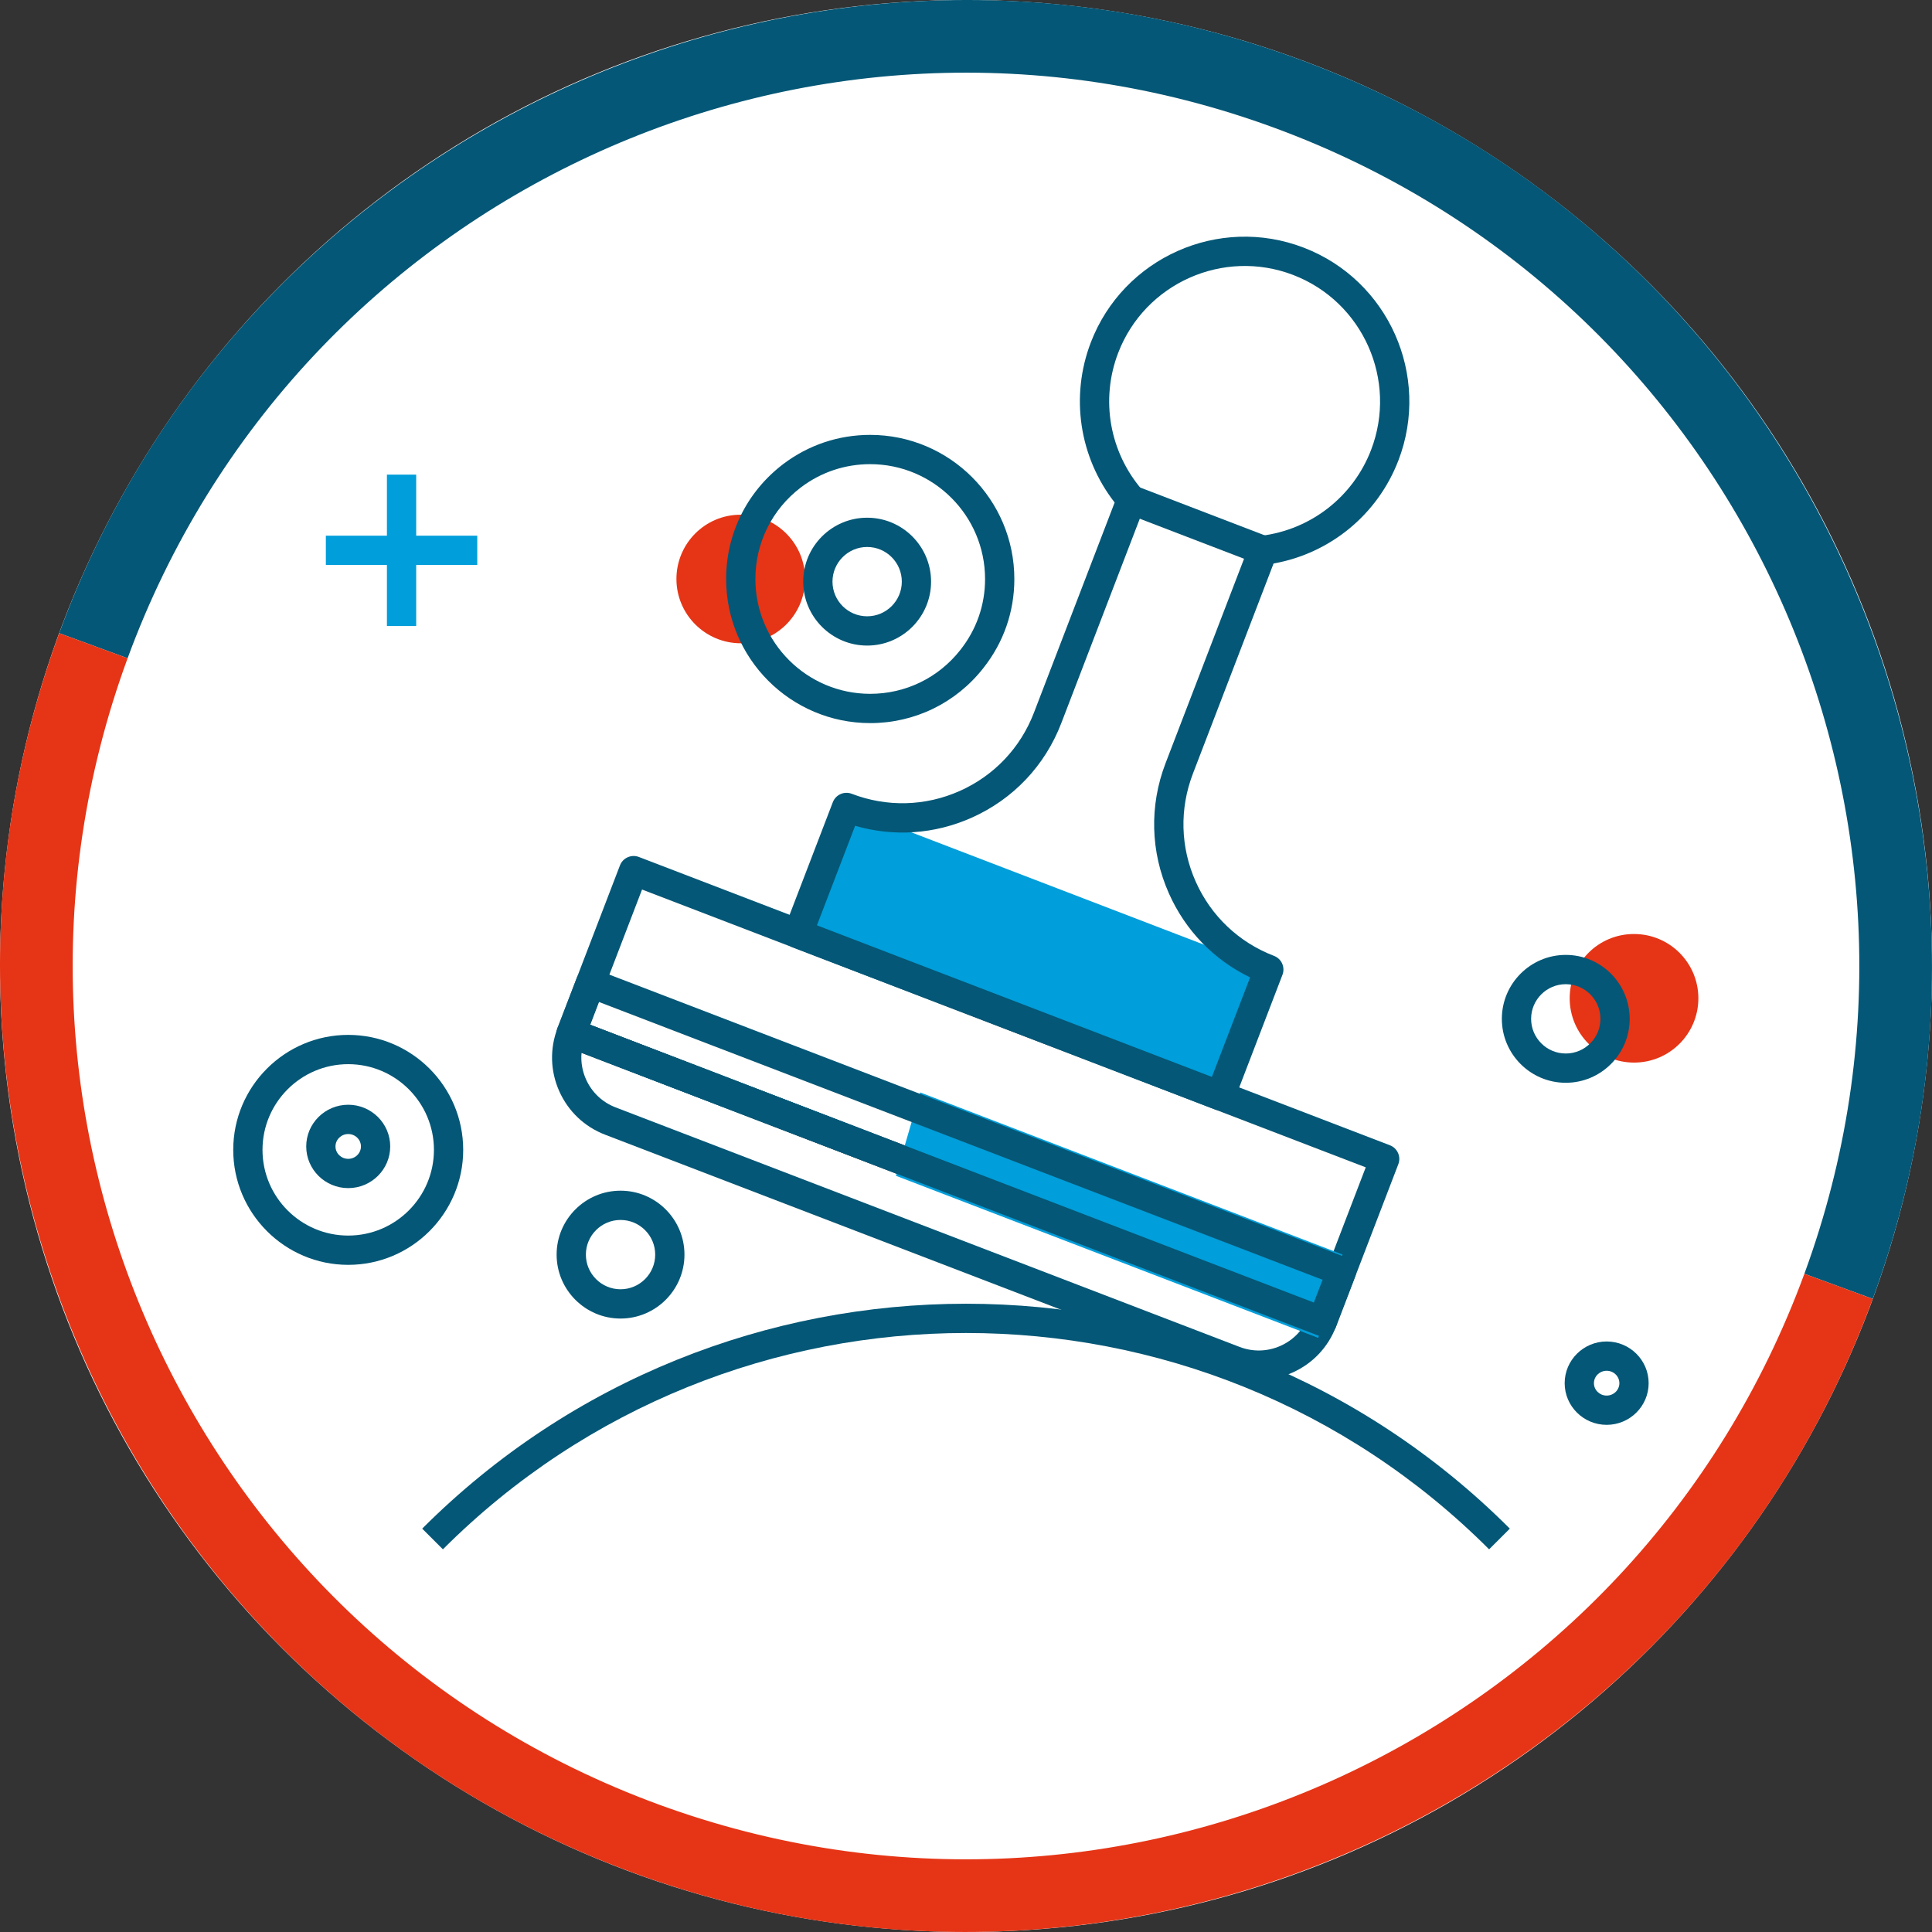 <?xml version="1.0" encoding="UTF-8"?><svg id="Warstwa_1" xmlns="http://www.w3.org/2000/svg" viewBox="0 0 1700.79 1700.79"><rect x="0" y="0" width="1700.79" height="1700.79" fill="#333333" stroke="none"/><defs><style>.cls-1{fill:#045776;}.cls-2{fill:#fff;}.cls-3{fill:#e53516;}.cls-4{fill:#009eda;}</style></defs><g><circle class="cls-2" cx="850.39" cy="850.39" r="850.39"/><g><path class="cls-1" d="m52.12,557.4l60.21,22.1C261.98,171.86,713.74-37.3,1121.39,112.34c407.65,149.64,616.68,601.36,467.04,1009.01l60.21,22.1c161.58-440.16-64.99-929.75-505.15-1091.32C703.32-109.45,213.7,117.24,52.12,557.4Z"/><path class="cls-3" d="m579.54,1588.44c407.65,149.64,859.29-59.56,1008.89-467.09l60.21,22.1c-161.58,440.17-651.04,666.78-1091.2,505.2C117.27,1487.07-109.45,997.57,52.12,557.4l60.21,22.1c-149.6,407.53,59.55,859.29,467.21,1008.93Z"/></g></g><path class="cls-3" d="m1438.52,935.42c-31.25,0-56.68-25.33-56.68-56.59s25.24-56.59,56.49-56.59h.19c31.25,0,56.59,25.33,56.59,56.59s-25.34,56.59-56.59,56.59Z"/><path class="cls-3" d="m652.16,566.29c-31.25,0-56.68-25.33-56.68-56.59s25.24-56.59,56.49-56.59h.19c31.25,0,56.59,25.33,56.59,56.59s-25.34,56.59-56.59,56.59Z"/><path class="cls-1" d="m546.28,1160.75c-31.03,0-56.27-25.25-56.27-56.28s25.25-56.28,56.27-56.28,56.27,25.25,56.27,56.28-25.25,56.28-56.27,56.28Zm0-86.79c-16.82,0-30.51,13.68-30.51,30.51s13.69,30.51,30.51,30.51,30.51-13.68,30.51-30.51-13.69-30.51-30.51-30.51Z"/><path class="cls-1" d="m306.55,1113.48c-55.82,0-101.22-45.41-101.22-101.22s45.4-101.22,101.22-101.22,101.22,45.4,101.22,101.22-45.4,101.22-101.22,101.22Zm0-176.67c-41.61,0-75.46,33.84-75.46,75.44s33.85,75.45,75.46,75.45,75.46-33.85,75.46-75.45-33.85-75.44-75.46-75.44Z"/><path class="cls-1" d="m1378.39,953.2c-31.03,0-56.27-25.25-56.27-56.28s25.25-56.29,56.27-56.29,56.27,25.25,56.27,56.29-25.25,56.28-56.27,56.28Zm0-86.79c-16.82,0-30.51,13.69-30.51,30.51s13.69,30.51,30.51,30.51,30.51-13.68,30.51-30.51-13.69-30.51-30.51-30.51Z"/><rect class="cls-4" x="286.86" y="471.58" width="133.28" height="25.78"/><rect class="cls-4" x="340.62" y="417.83" width="25.76" height="133.28"/><path class="cls-1" d="m763.38,568.31c-31.04,0-56.29-25.25-56.29-56.28s25.25-56.28,56.29-56.28,56.27,25.25,56.27,56.28-25.25,56.28-56.27,56.28Zm0-86.79c-16.83,0-30.52,13.68-30.52,30.51s13.69,30.51,30.52,30.51,30.51-13.68,30.51-30.51-13.69-30.51-30.51-30.51Z"/><path class="cls-1" d="m766.04,636.56c-69.92,0-126.81-56.89-126.81-126.81,0-39.97,18.31-76.86,50.22-101.19,22.27-16.84,48.73-25.72,76.59-25.72,69.98,0,126.91,56.93,126.91,126.91,0,28.75-9.45,55.87-27.33,78.43-24.14,30.73-60.46,48.39-99.58,48.39Zm0-227.95c-22.19,0-43.29,7.07-61,20.47-25.43,19.38-40.05,48.8-40.05,80.67,0,55.71,45.32,101.04,101.05,101.04,31.16,0,60.09-14.06,79.34-38.58,14.27-18,21.8-39.58,21.8-62.46,0-55.77-45.37-101.14-101.14-101.14Z"/><path class="cls-1" d="m1164.03,1176.21c-1.56,0-3.12-.29-4.61-.86l-661.15-253.8c-6.64-2.55-9.97-10-7.42-16.64l54.92-143.09c2.56-6.64,10.04-9.95,16.65-7.41l661.15,253.8c6.64,2.55,9.97,10,7.42,16.65l-54.92,143.09c-1.23,3.19-3.67,5.76-6.79,7.15-1.66.74-3.46,1.12-5.24,1.12Zm-644.5-274.1l637.09,244.56,45.68-119.03-637.09-244.56-45.68,119.03Z"/><rect class="cls-1" x="1041" y="400.19" width="25.76" height="124.09" transform="translate(244.67 1280.47) rotate(-69)"/><path class="cls-1" d="m1108.15,1214.67c-8.81,0-17.63-1.62-26.09-4.88l-549.35-210.88c-18.15-6.96-32.49-20.58-40.4-38.33-7.9-17.76-8.42-37.53-1.45-55.67,2.56-6.64,10.04-9.95,16.65-7.41l661.15,253.8c6.64,2.55,9.97,10,7.42,16.64-6.96,18.15-20.58,32.5-38.34,40.4-9.47,4.21-19.51,6.33-29.58,6.33Zm-596.2-287.86c-.71,7.89.59,15.86,3.9,23.29,5.11,11.47,14.37,20.26,26.08,24.76l549.35,210.88h0c11.7,4.48,24.48,4.16,35.96-.94,7.43-3.31,13.74-8.37,18.48-14.7l-633.77-243.29Z"/><path class="cls-1" d="m1310.9,1363.91c-253.91-253.93-667.09-253.91-921,0l-18.23-18.22c263.98-263.96,693.49-263.98,957.47,0l-18.23,18.22Z"/><path class="cls-1" d="m1414.38,1254.33c-20.39,0-36.96-16.46-36.96-36.69s16.57-36.7,36.96-36.7,36.97,16.47,36.97,36.7-16.58,36.69-36.97,36.69Zm0-47.61c-6.18,0-11.2,4.9-11.2,10.93s5.02,10.91,11.2,10.91,11.21-4.9,11.21-10.91-5.03-10.93-11.21-10.93Z"/><path class="cls-1" d="m306.55,1045.93c-20.39,0-36.97-16.46-36.97-36.69s16.58-36.7,36.97-36.7,36.97,16.47,36.97,36.7-16.58,36.69-36.97,36.69Zm0-47.61c-6.18,0-11.21,4.9-11.21,10.93s5.03,10.91,11.21,10.91,11.21-4.9,11.21-10.91-5.03-10.93-11.21-10.93Z"/><rect class="cls-4" x="850.19" y="638.66" width="119.07" height="398.19" transform="translate(-198.41 1386.82) rotate(-69)"/><polygon class="cls-4" points="1160.49 1177.79 788.75 1035.09 810.08 961.7 1181.83 1104.4 1160.49 1177.79"/><path class="cls-1" d="m1074.26,977.58c-1.54,0-3.1-.28-4.61-.86l-371.74-142.7c-6.64-2.55-9.97-10-7.42-16.65l42.67-111.17c1.23-3.19,3.67-5.76,6.79-7.15,3.12-1.39,6.68-1.48,9.85-.26,30.97,11.88,64.71,11.03,95.03-2.45,30.28-13.48,53.51-37.97,65.39-68.97l71.03-185c-31.14-40.03-39.23-93.33-20.95-140.98,28.67-74.66,112.75-112.06,187.34-83.4,74.64,28.65,112.06,112.68,83.42,187.33-18.29,47.64-59.98,81.84-109.9,90.75l-71.01,185h0c-11.9,30.99-11.04,64.73,2.45,95.02,13.48,30.28,37.98,53.51,68.97,65.4,3.2,1.22,5.77,3.67,7.16,6.79,1.39,3.12,1.48,6.67.26,9.86l-42.68,111.17c-1.97,5.12-6.85,8.27-12.03,8.27Zm-355.09-163l347.69,133.46,33.64-87.61c-31.82-15.4-56.93-41.23-71.44-73.86-16.29-36.56-17.34-77.31-2.98-114.73l73.71-191.99c1.71-4.44,5.72-7.58,10.45-8.17,43.87-5.43,80.95-34.4,96.76-75.59,23.56-61.37-7.21-130.48-68.58-154.04-61.36-23.53-130.47,7.22-154.05,68.58-15.81,41.2-7.63,87.53,21.33,120.93,3.12,3.59,4,8.61,2.3,13.06l-73.71,191.99c-14.36,37.41-42.41,66.99-78.97,83.27-32.62,14.52-68.54,16.94-102.52,7.08l-33.62,87.62Z"/><path class="cls-1" d="m1164.03,1176.21c-1.56,0-3.12-.29-4.61-.86l-661.15-253.8c-6.64-2.55-9.97-10-7.42-16.64l16.93-44.12c1.23-3.19,3.67-5.76,6.79-7.15,3.12-1.39,6.68-1.48,9.85-.26l661.15,253.8c6.64,2.55,9.97,10,7.42,16.64l-16.93,44.11c-1.23,3.19-3.67,5.76-6.79,7.15-1.66.74-3.46,1.12-5.24,1.12Zm-644.5-274.1l637.09,244.56,7.69-20.05-637.08-244.57-7.7,20.06Z"/></svg>